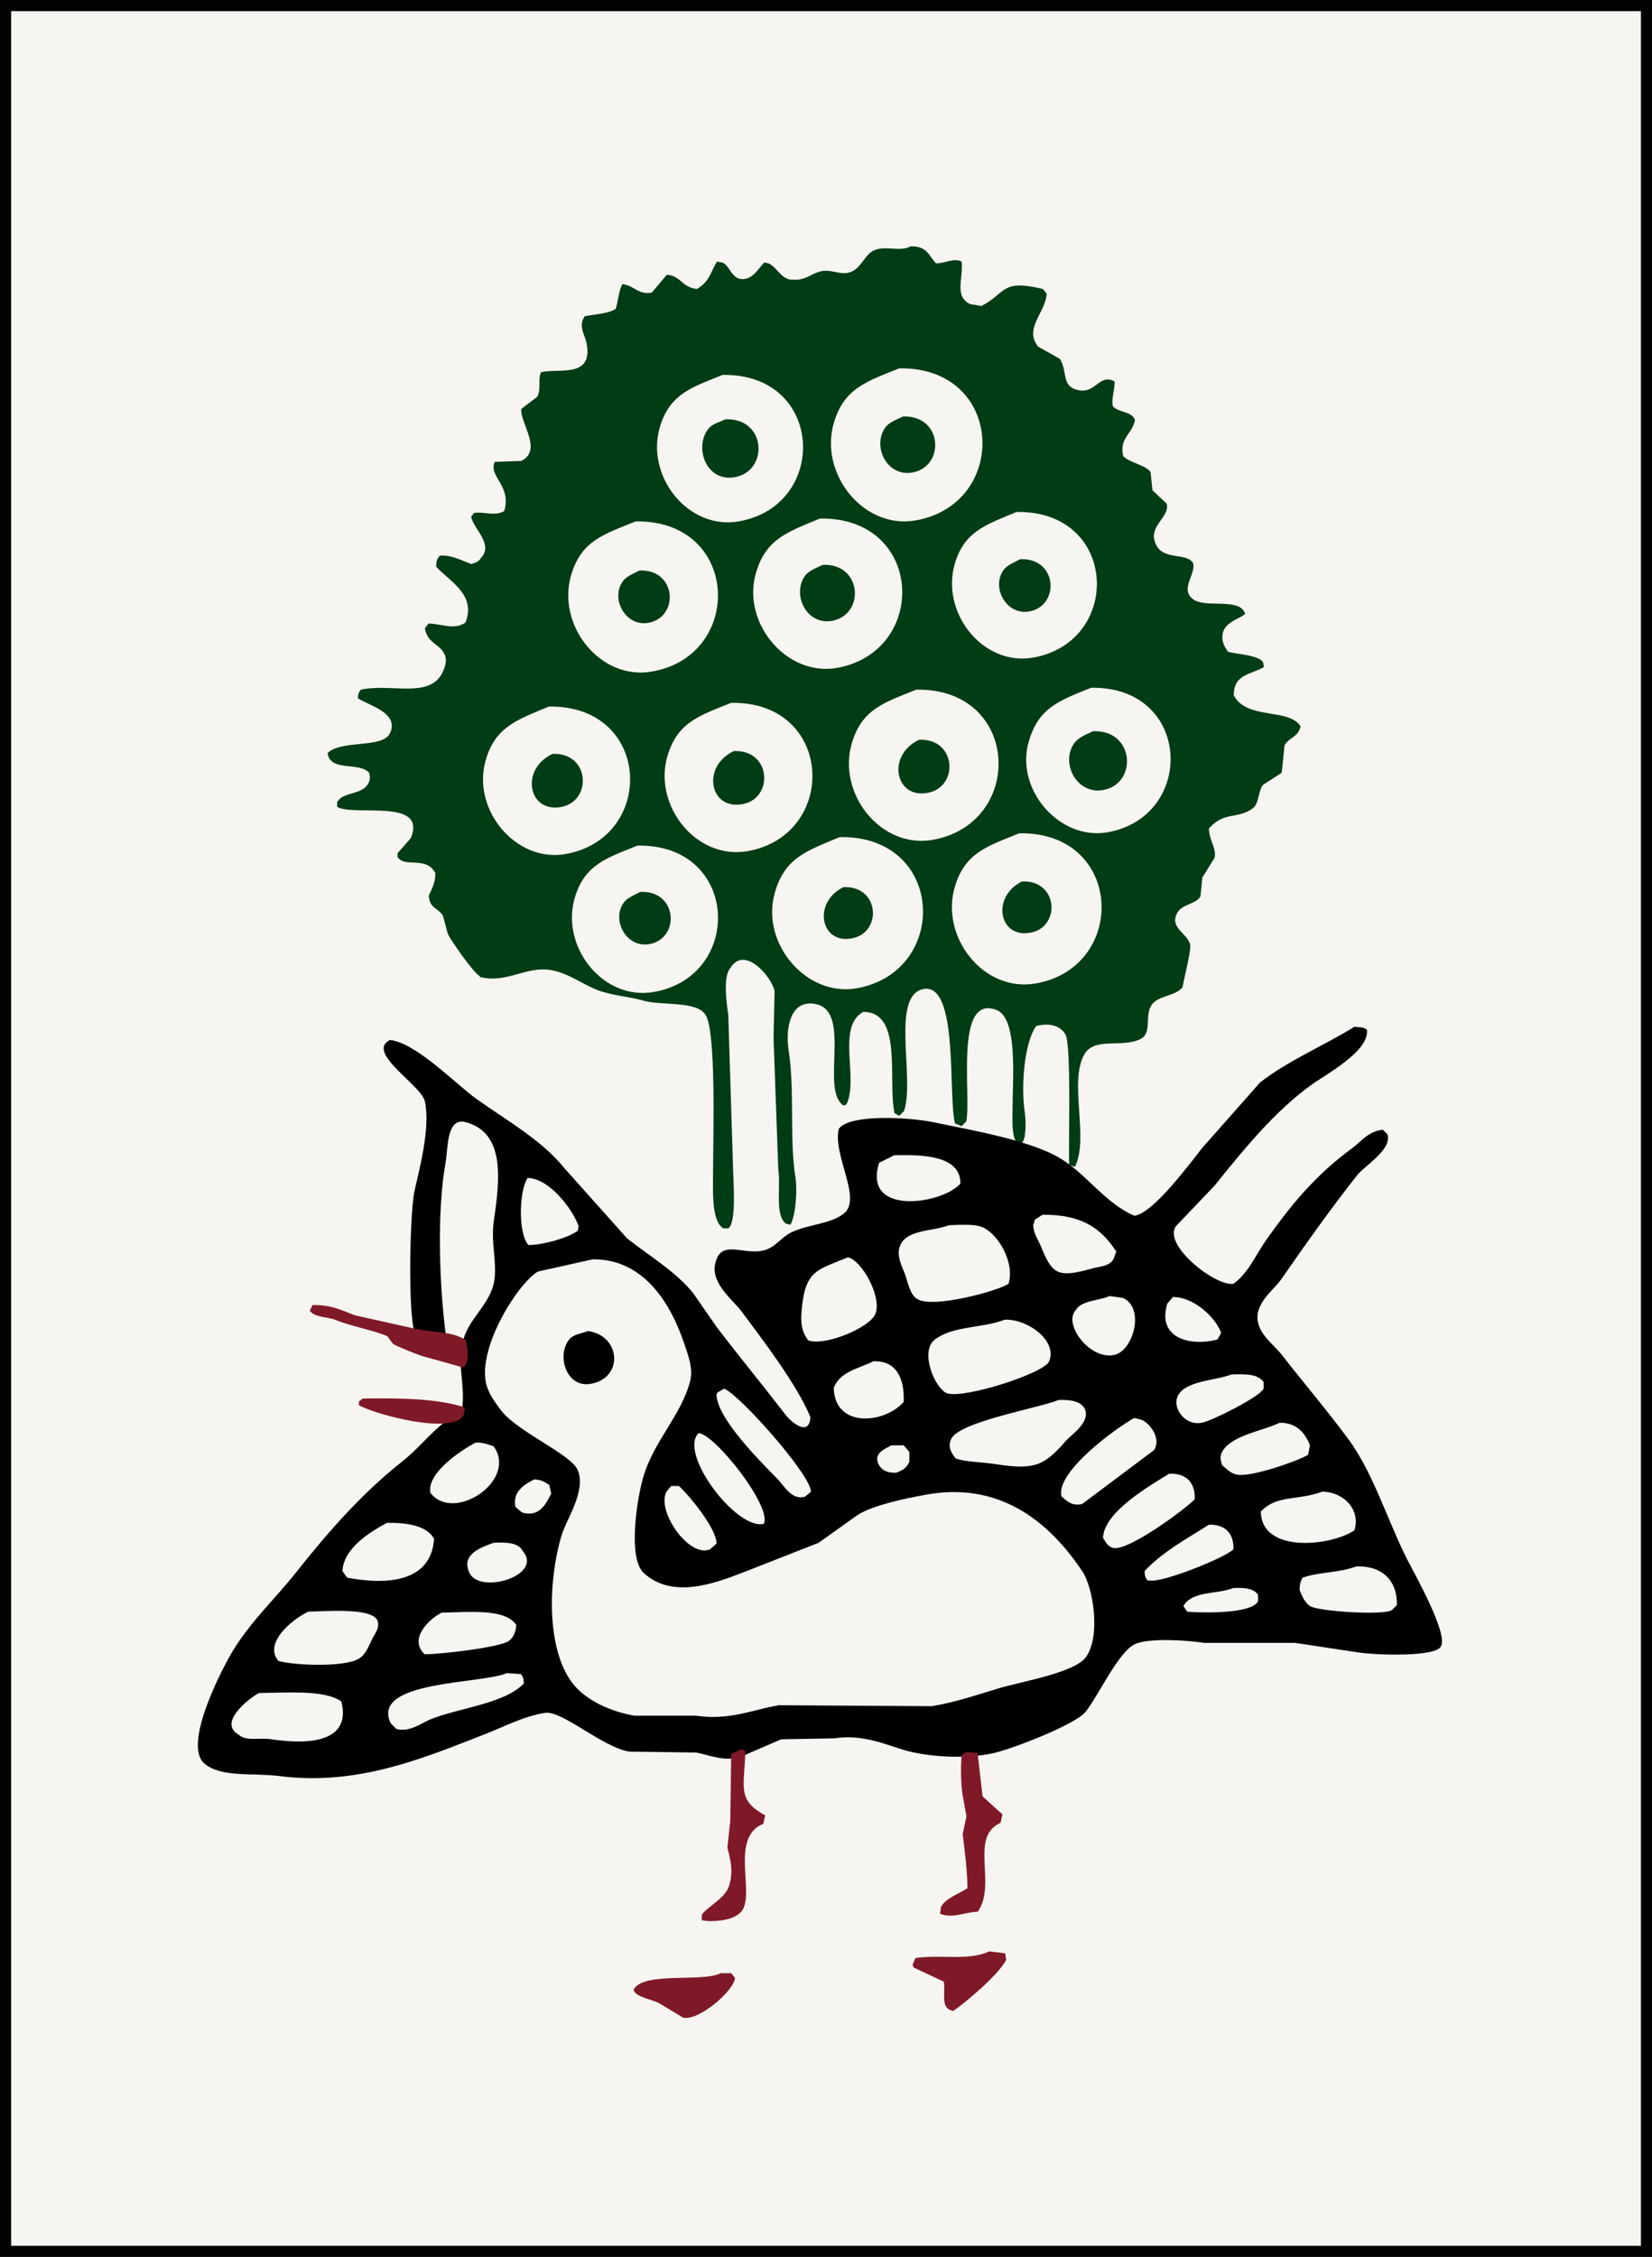 <?xml version="1.0" encoding="iso-8859-1"?>
<!-- Generator: Adobe Illustrator 15.0.0, SVG Export Plug-In . SVG Version: 6.00 Build 0)  -->
<!DOCTYPE svg PUBLIC "-//W3C//DTD SVG 1.1//EN" "http://www.w3.org/Graphics/SVG/1.1/DTD/svg11.dtd">
<svg version="1.1" id="Souzu" xmlns="http://www.w3.org/2000/svg" xmlns:xlink="http://www.w3.org/1999/xlink" x="0px" y="0px"
	 width="28.196px" height="38.514px" viewBox="0 0 28.196 38.514" style="enable-background:new 0 0 28.196 38.514;"
	 xml:space="preserve">
<rect x="0" y="0" width="28.196" height="38.514" fill="#808080" stroke="none"/>
<g id="_x31_sou">
	
		<rect x="0.095" y="0.095" style="fill:#F6F5F1;stroke:#010202;stroke-width:0.19;stroke-miterlimit:10;" width="28.007" height="38.325"/>
	<g id="Oiseau">
		<g id="Vert">
			<path style="fill-rule:evenodd;clip-rule:evenodd;fill:#003C14;" d="M14.396,15.139c-0.534,0.261-0.395,0.991,0.161,0.871
				C15.06,15.901,15.01,15.112,14.396,15.139z"/>
			<path style="fill-rule:evenodd;clip-rule:evenodd;fill:#003C14;" d="M17.59,10.43c0.507-0.118,0.449-0.916-0.178-0.887
				c-0.107,0.059-0.224,0.096-0.29,0.193C16.916,10.042,17.191,10.522,17.59,10.43z"/>
			<path style="fill-rule:evenodd;clip-rule:evenodd;fill:#003C14;" d="M12.525,12.817c-0.562,0.264-0.412,1.024,0.162,0.903
				C13.209,13.61,13.161,12.79,12.525,12.817z"/>
			<path style="fill-rule:evenodd;clip-rule:evenodd;fill:#003C14;" d="M11.09,10.624c0.508-0.118,0.449-0.916-0.177-0.888
				c-0.108,0.059-0.225,0.096-0.29,0.194C10.417,10.235,10.692,10.716,11.09,10.624z"/>
			<path style="fill-rule:evenodd;clip-rule:evenodd;fill:#003C14;" d="M10.929,15.22c-0.107,0.059-0.224,0.096-0.29,0.194
				c-0.206,0.305,0.069,0.786,0.468,0.693C11.613,15.989,11.556,15.191,10.929,15.22z"/>
			<path style="fill-rule:evenodd;clip-rule:evenodd;fill:#003C14;" d="M12.558,8.14c0.569-0.12,0.516-1.013-0.177-0.984
				c-0.103,0.049-0.225,0.077-0.29,0.161C11.838,7.637,12.057,8.245,12.558,8.14z"/>
			<path style="fill-rule:evenodd;clip-rule:evenodd;fill:#003C14;" d="M15.59,8.06c0.548-0.119,0.492-0.98-0.178-0.952
				c-0.113,0.056-0.237,0.094-0.306,0.193C14.882,7.625,15.146,8.155,15.59,8.06z"/>
			<path style="fill-rule:evenodd;clip-rule:evenodd;fill:#003C14;" d="M14.219,10.591c0.548-0.119,0.492-0.98-0.177-0.952
				c-0.114,0.057-0.238,0.095-0.307,0.194C13.512,10.157,13.776,10.688,14.219,10.591z"/>
			<path style="fill-rule:evenodd;clip-rule:evenodd;fill:#003C14;" d="M9.43,12.865c-0.562,0.265-0.413,1.024,0.161,0.903
				C10.113,13.658,10.065,12.838,9.43,12.865z"/>
			<path style="fill-rule:evenodd;clip-rule:evenodd;fill:#003C14;" d="M18.654,12.479c-0.122,0.06-0.249,0.103-0.323,0.209
				c-0.236,0.343,0.057,0.89,0.517,0.79C19.423,13.353,19.358,12.447,18.654,12.479z"/>
			<path style="fill-rule:evenodd;clip-rule:evenodd;fill:#003C14;" d="M17.444,15.042c-0.534,0.261-0.394,0.991,0.161,0.871
				C18.107,15.805,18.058,15.015,17.444,15.042z"/>
			<path style="fill-rule:evenodd;clip-rule:evenodd;fill:#003C14;" d="M15.687,12.624c-0.562,0.264-0.412,1.024,0.161,0.903
				C16.37,13.417,16.322,12.596,15.687,12.624z"/>
			<path style="fill-rule:evenodd;clip-rule:evenodd;fill:#003C14;" d="M21.058,11.866c-0.002-0.368,0.294-0.35,0.516-0.484
				c-0.006-0.027-0.011-0.054-0.017-0.081c-0.074-0.123-0.451-0.138-0.596-0.177c-0.064-0.088-0.13-0.199-0.081-0.354
				c0.067-0.163,0.241-0.193,0.371-0.291c-0.071-0.284-0.653-0.101-0.871-0.242c-0.263-0.17,0.04-0.44-0.017-0.629
				c-0.115-0.183-0.497-0.043-0.629-0.306c-0.164-0.327,0.243-0.466,0.178-0.709c-0.08-0.075-0.161-0.15-0.242-0.226
				c-0.011-0.103-0.021-0.205-0.032-0.307C19.577,7.944,19.286,7.9,19.17,7.785c-0.064-0.303,0.125-0.354,0.193-0.581
				c0.011-0.042,0.008-0.042-0.016-0.081c-0.077-0.104-0.27-0.091-0.355-0.193c-0.022-0.145,0.029-0.245,0.033-0.419
				c-0.267-0.146-0.318,0.218-0.629,0.145c-0.291-0.068-0.167-0.317-0.307-0.532c-0.124-0.07-0.247-0.14-0.371-0.209
				c-0.249-0.311,0.133-0.587,0.146-0.903c-0.021-0.027-0.043-0.054-0.065-0.081c-0.722-0.17-0.61,0.062-1.048,0.291
				C16.687,5.21,16.622,5.2,16.558,5.189c-0.281-0.131-0.109-0.453-0.146-0.726c-0.143-0.064-0.248,0.025-0.436,0.032
				c-0.134-0.141-0.145-0.294-0.435-0.291c-0.169,0.098-0.425-0.015-0.613,0.064c-0.171,0.071-0.22,0.299-0.403,0.371
				C14.36,4.706,14.215,4.6,14.042,4.624c-0.189,0.027-0.287,0.177-0.532,0.146c-0.011,0-0.021,0-0.032,0
				c-0.164-0.041-0.218-0.205-0.355-0.274c-0.026-0.005-0.054-0.011-0.08-0.016c-0.107,0.111-0.216,0.331-0.436,0.274
				c-0.142-0.062-0.149-0.205-0.274-0.274c-0.032-0.006-0.064-0.011-0.097-0.016c-0.123,0.214-0.128,0.337-0.339,0.467
				c-0.268-0.027-0.265-0.221-0.516-0.242c-0.086,0.102-0.172,0.204-0.258,0.306c-0.23,0.037-0.286-0.111-0.484-0.145
				c-0.005,0-0.011,0-0.016,0c-0.059,0.093-0.077,0.306-0.113,0.419c-0.128,0.087-0.344,0.089-0.532,0.129
				C9.967,5.42,9.956,5.441,9.945,5.463C9.896,5.607,9.986,5.732,10.01,5.85c0.12,0.604-0.451,0.433-0.774,0.5
				C9.175,6.465,9.242,6.631,9.171,6.77C9.08,6.839,8.988,6.909,8.897,6.979c-0.025,0.234,0.372,0.702,0,0.887
				c-0.15,0.005-0.301,0.01-0.452,0.016C8.329,8.129,8.738,8.288,8.606,8.721C8.442,8.816,8.279,8.728,8.091,8.753
				C8.074,8.774,8.059,8.796,8.042,8.817c0.031,0.203,0.396,0.472,0.162,0.71C8.166,9.592,8.119,9.599,8.042,9.624
				C7.87,9.563,7.741,9.48,7.526,9.479C7.516,9.484,7.505,9.489,7.494,9.495C7.459,9.55,7.445,9.57,7.445,9.672
				c0.236,0.255,0.686,0.476,0.5,0.952c-0.196,0.131-0.372,0.027-0.629,0.016c-0.021,0.027-0.043,0.054-0.064,0.081
				c0.042,0.263,0.256,0.262,0.339,0.452c0.044,0.101,0,0.22-0.032,0.29c-0.217,0.473-0.881,0.19-1.403,0.307
				c-0.031,0.051-0.043,0.055-0.048,0.146c0.185,0.124,0.712,0.246,0.548,0.597c-0.13,0.265-0.824,0.105-1.064,0.338
				c0.04,0.329,0.541,0.141,0.71,0.339c0.015,0.071,0.017,0.122-0.016,0.177c-0.102,0.206-0.429,0.135-0.532,0.322
				c0,0.027,0,0.054,0,0.081c0.302,0.168,1.539-0.158,1.258,0.532c-0.076,0.086-0.151,0.172-0.227,0.258c0,0.021,0,0.043,0,0.064
				c0.128,0.195,0.483-0.026,0.646,0.274c-0.003,0.188-0.058,0.258-0.113,0.387c0.016,0.221,0.155,0.206,0.242,0.339
				c0.026,0.102,0.054,0.204,0.081,0.306c0.033,0.09,0.458,0.698,0.548,0.726c0,0.005,0,0.011,0,0.016
				c0.469,0.12,0.805-0.204,1.242-0.113c0.294,0.062,0.518,0.242,0.773,0.339c0.24,0.09,0.555,0.112,0.774,0.177
				c0.304,0.09,0.907-0.001,1.064,0.242c0.184,0.284,0.129,2.071,0.129,2.645c0,0.322-0.037,0.886,0.178,1c0.026,0,0.054,0,0.081,0
				c0.149-0.098,0.082-0.84,0.08-1.081c-0.027-0.855-0.054-1.71-0.08-2.564c-0.035-0.22-0.086-0.658,0.031-0.791
				c0.242-0.408,0.71,0.141,0.759,0.387c-0.006,0.269-0.012,0.538-0.017,0.807c0.026,0.747,0.054,1.495,0.081,2.242
				c0.045,0.297-0.063,0.771,0.129,0.919c0.021,0.005,0.043,0.011,0.064,0.016c0.005,0,0.011,0,0.016,0
				c0.086-0.158,0.121-0.568,0.081-0.822c-0.101-0.632-0.008-1.47-0.113-2.145c-0.06-0.381,0.026-0.903,0.484-0.79
				c0.587,0.146,0.056,1.467,0.451,1.725c0.016-0.005,0.032-0.01,0.049-0.016c0.219-0.429-0.176-1.333,0.29-1.581
				c0.681-0.001,0.413,1.167,0.532,1.726c0.026,0.016,0.054,0.032,0.08,0.048c0.027-0.027,0.054-0.054,0.081-0.081
				c0.194-0.531-0.23-1.955,0.322-2.081c0.618-0.14,0.428,1.811,0.549,2.29c0.037,0.016,0.075,0.032,0.112,0.049
				c0.027-0.027,0.054-0.054,0.081-0.081c0.09-0.441-0.208-2.181,0.516-1.903c0.37,0.142,0.274,1.184,0.274,1.693
				c0,0.144-0.031,0.634,0.146,0.581c0.089-0.027,0.084-0.384,0.064-0.516c-0.072-0.468-0.006-1.207,0.193-1.484
				c0.218-0.056,0.408-0.014,0.5,0.145c0.104,0.18,0.048,1.863,0.064,2.226c0.032,0.011,0.064,0.021,0.097,0.032
				c0.247-0.485-0.108-1.448,0.161-1.919c0.172-0.3,0.626-0.107,0.951-0.258c0.213-0.098,0.073-0.396,0.194-0.581
				c0.109-0.168,0.407-0.149,0.531-0.307c0.03-0.166,0.149-0.63,0.13-0.726c-0.04-0.189-0.353-0.286-0.226-0.532
				c0.084-0.167,0.311-0.148,0.402-0.29c0.012-0.108,0.021-0.215,0.032-0.323c0.07-0.113,0.141-0.226,0.21-0.339
				c0.033-0.166-0.094-0.292-0.097-0.5c0.273-0.3,0.473-0.149,0.742-0.338c0.116-0.082,0.095-0.286,0.177-0.403
				c0.107-0.07,0.216-0.14,0.323-0.209c0.016-0.156,0.032-0.312,0.048-0.468c0.074-0.135,0.232-0.135,0.274-0.323
				C22.005,12.076,21.278,12.291,21.058,11.866z M17.638,11.221c-0.867,0.155-1.593-0.777-1.338-1.613
				c0.167-0.548,0.536-0.654,1.048-0.871C19.088,8.705,19.163,10.948,17.638,11.221z M14.235,7.205
				c0.178-0.585,0.56-0.695,1.112-0.919c1.807-0.031,1.883,2.321,0.274,2.596C14.731,9.034,13.972,8.073,14.235,7.205z
				 M14.284,11.398c-0.852,0.15-1.616-0.755-1.388-1.597c0.165-0.606,0.545-0.72,1.097-0.952
				C15.776,8.818,15.853,11.12,14.284,11.398z M11.268,7.269c0.172-0.55,0.541-0.659,1.064-0.871c1.745-0.031,1.819,2.235,0.274,2.5
				C11.738,9.047,11.005,8.114,11.268,7.269z M9.752,9.801c0.174-0.574,0.555-0.684,1.097-0.903
				c1.786-0.031,1.861,2.292,0.274,2.563C10.238,11.614,9.49,10.662,9.752,9.801z M8.284,12.994
				c0.161-0.592,0.541-0.708,1.081-0.936c1.762-0.032,1.837,2.242,0.29,2.516C8.812,14.725,8.058,13.828,8.284,12.994z
				 M11.155,16.929c-0.868,0.149-1.602-0.784-1.339-1.628c0.171-0.55,0.541-0.659,1.064-0.871
				C12.626,14.398,12.699,16.665,11.155,16.929z M12.752,14.526c-0.874,0.15-1.62-0.793-1.354-1.645
				c0.174-0.561,0.547-0.671,1.08-0.887C14.242,11.963,14.316,14.258,12.752,14.526z M14.622,16.865
				c-0.858,0.152-1.634-0.764-1.402-1.613c0.167-0.618,0.551-0.731,1.112-0.967C16.136,14.252,16.213,16.583,14.622,16.865z
				 M15.912,14.333c-0.885,0.151-1.632-0.8-1.37-1.661c0.174-0.574,0.554-0.684,1.097-0.903
				C17.424,11.737,17.499,14.061,15.912,14.333z M17.67,16.784c-0.885,0.151-1.632-0.8-1.37-1.661
				c0.174-0.574,0.554-0.683,1.097-0.903C19.183,14.189,19.257,16.513,17.67,16.784z M18.896,14.204
				c-0.814,0.14-1.574-0.735-1.338-1.548c0.169-0.583,0.521-0.699,1.064-0.919C20.346,11.705,20.418,13.942,18.896,14.204z"/>
		</g>
		<g id="Noir">
			<path style="fill-rule:evenodd;clip-rule:evenodd;" d="M10.037,22.714c-0.124,0.046-0.247,0.054-0.322,0.145
				c-0.216,0.262-0.057,0.82,0.354,0.758C10.645,23.531,10.606,22.796,10.037,22.714z"/>
			<path style="fill-rule:evenodd;clip-rule:evenodd;" d="M24.02,26.616c-0.329-0.646-0.583-1.482-1-2.048
				c-0.357-0.485-0.77-0.97-1.145-1.451c-0.128-0.164-0.352-0.317-0.403-0.548c-0.072-0.321,0.269-0.556,0.387-0.726
				c0.427-0.613,0.849-1.211,1.307-1.791c0.121-0.154,0.597-0.437,0.516-0.693c-0.026-0.027-0.054-0.054-0.08-0.081
				c-0.256,0.031-0.368,0.202-0.532,0.323c-0.602,0.44-1.021,0.941-1.451,1.548c-0.181,0.254-0.312,0.578-0.565,0.758
				c-0.295,0.057-1.214-0.657-0.983-0.983c0.221-0.231,0.44-0.462,0.661-0.693c0.484-0.603,1.029-1.274,1.661-1.726
				c0.243-0.174,0.992-0.574,0.936-0.936c-0.021-0.011-0.043-0.021-0.064-0.032c-0.049-0.006-0.097-0.011-0.146-0.016
				c-0.539,0.332-1.122,0.571-1.612,0.951c-0.328,0.371-0.656,0.742-0.984,1.113c-0.202,0.252-0.837,1.122-1.161,1.162
				c-0.504-0.215-0.81-0.707-1.273-0.984c-0.511-0.306-1.51-0.477-2.161-0.613c-0.382-0.08-1.417-0.148-1.612,0.113
				c-0.107,0.459,0.411,1.202,0.08,1.452c-0.239,0.18-0.625,0.18-0.903,0.322c-0.167,0.085-0.271,0.266-0.483,0.307
				c-0.358,0.068-0.723-0.208-0.807,0.242c-0.061,0.323,0.32,0.614,0.451,0.79c0.358,0.48,0.95,1.254,1.178,1.806
				c-0.021,0.357-0.34,0.072-0.419-0.032c-0.391-0.508-0.793-0.996-1.178-1.5c-0.134-0.193-0.269-0.387-0.403-0.581
				c-0.295-0.368-0.758-0.642-1.129-0.936c-0.359-0.403-0.72-0.806-1.08-1.209c-0.382-0.474-1.002-0.82-1.5-1.177
				c-0.344-0.247-1.021-0.952-1.468-1c-0.421,0.213,0.538,0.772,0.597,1.048c0.099,0.462-0.104,1.192-0.178,1.532
				c-0.08,0.372-0.112,2.061,0,2.403c0.104,0.034,0.36,0.094,0.501,0.033c0.011,0,0.021,0,0.032,0c-0.106-0.816-0.156-2.081,0-2.936
				c0.04-0.222,0.011-0.763,0.338-0.678c0.668,0.176,0.594,0.945,0.484,1.678c-0.065,0.434,0.099,0.833-0.032,1.177
				c-0.124,0.323-0.378,0.506-0.484,0.839c-0.133,0.419,0.044,0.812-0.032,1.242c-0.442,0.219-0.655,0.57-1.016,0.855
				c-0.688,0.544-1.262,1.199-1.807,1.887c-0.356,0.45-0.77,0.832-1.08,1.338c-0.16,0.26-0.879,1.612-0.484,1.935
				c0.292,0.238,0.813,0.149,1.29,0.21c1.336,0.169,2.479-0.32,3.517-0.726c0.303-0.119,0.646-0.299,1-0.354
				c0.29-0.046,0.972,0.58,1.435,0.661c0.382,0.005,0.764,0.011,1.146,0.016c0.209,0.038,0.464,0.155,0.741,0.081
				c0.237-0.103,0.474-0.205,0.71-0.307c0.301-0.005,0.603-0.011,0.903-0.016c0.474-0.074,0.859,0.097,1.177,0.194
				c0.409,0.124,1.045,0.162,1.517,0.064c0.332-0.069,1.419-0.491,1.597-0.709c0.214-0.264,0.568-1.043,0.854-1.162
				c0.253-0.104,0.89-0.061,1.177-0.016c0.517,0,1.032,0,1.549,0c0.354,0.054,0.71,0.107,1.064,0.161
				c0.318,0.05,1.327,0.08,1.419-0.097C24.734,27.899,24.127,26.828,24.02,26.616z M22.358,24.665
				c-0.011,0.054-0.021,0.107-0.032,0.161c-0.156,0.099-0.967,0.386-1.21,0.339c-0.119-0.022-0.179-0.1-0.258-0.161
				c-0.02-0.069-0.036-0.12-0.016-0.193c0.131-0.316,0.692-0.381,1-0.532C22.135,24.277,22.277,24.458,22.358,24.665z
				 M21.568,23.584c0,0.038,0,0.075,0,0.113c-0.064,0.138-0.861,0.54-1.049,0.581c-0.284,0.062-0.514-0.24-0.419-0.451
				c0.127-0.267,0.628-0.261,0.919-0.372C21.273,23.447,21.463,23.446,21.568,23.584z M19.923,22.246
				c0.032-0.038,0.064-0.075,0.097-0.113c0.357,0,0.726,0.347,0.823,0.613c-0.022,0.038-0.043,0.075-0.064,0.113
				C20.302,22.983,19.745,22.83,19.923,22.246z M19.697,24.746c-0.408,0.307-0.817,0.613-1.226,0.919
				c-0.186,0.046-0.274-0.066-0.354-0.129c-0.103-0.415,0.923-1.161,1.241-1.338c0.043,0.01,0.087,0.021,0.13,0.032
				C19.621,24.288,19.826,24.542,19.697,24.746z M16.229,24.568c0.114-0.303,1.46-0.527,1.839-0.677
				c0.21-0.008,0.388,0.021,0.452,0.161c0.083,0.226-0.221,0.417-0.323,0.532c-0.367,0.416-0.521,0.508-1.193,0.403
				c-0.271-0.042-0.49-0.033-0.693-0.097C16.258,24.819,16.168,24.703,16.229,24.568z M16.166,23.778
				c-0.217-0.087-0.471-0.721-0.21-0.919c0.312-0.236,0.793-0.188,1.193-0.338c0.386-0.017,0.903,0.357,0.758,0.709
				C17.834,23.429,16.478,23.87,16.166,23.778z M19.036,23.117c-0.416,0.116-0.898-0.514-0.677-0.758
				c0.096-0.168,0.395-0.161,0.58-0.242c0.075,0.011,0.15,0.021,0.226,0.032C19.543,22.315,19.348,23.03,19.036,23.117z
				 M17.665,20.811c0.043-0.027,0.086-0.054,0.13-0.081c0.67-0.007,1.001,0.233,1.258,0.629c-0.017,0.043-0.032,0.086-0.049,0.129
				c-0.068,0.122-0.221,0.12-0.371,0.161c-0.589,0.165-0.674,0.093-0.87-0.387c-0.047-0.112-0.118-0.201-0.13-0.355
				C17.644,20.875,17.655,20.843,17.665,20.811z M16.763,20.94c0.266,0.108,0.561,0.596,0.451,0.967
				c-0.169,0.12-1.302,0.432-1.564,0.258c-0.125-0.082-0.152-0.283-0.209-0.435c-0.044-0.115-0.145-0.3-0.081-0.467
				c0.108-0.284,0.548-0.245,0.839-0.355C16.382,20.902,16.626,20.885,16.763,20.94z M15.214,24.665c0.07,0,0.14,0,0.21,0
				c0.032,0.038,0.064,0.075,0.097,0.113c0,0.054,0,0.108,0,0.162c-0.044,0.111-0.112,0.15-0.226,0.193
				c-0.164,0.003-0.259-0.05-0.307-0.161C14.914,24.793,15.11,24.724,15.214,24.665z M14.23,23.682
				c0.117-0.282,0.411-0.319,0.677-0.452c0.4-0.013,0.532,0.302,0.517,0.693C15.106,24.293,14.246,24.384,14.23,23.682z
				 M15.005,19.843c0.086-0.043,0.172-0.086,0.258-0.129c0.464-0.01,1.135-0.004,1.129,0.484
				C16.09,20.549,14.714,20.763,15.005,19.843z M13.795,22.875c-0.104-0.142-0.135-0.276-0.113-0.516
				c0.062-0.695,0.271-0.684,0.79-0.903c0.233,0.046,0.588,0.678,0.468,0.968C14.846,22.652,14.099,22.974,13.795,22.875z
				 M12.247,23.762c0.037-0.021,0.075-0.043,0.112-0.064c0.254,0.092,1.473,1.459,1.483,1.758c-0.032,0.027-0.064,0.053-0.097,0.081
				c-0.22,0.082-0.367-0.186-0.467-0.29c-0.256-0.266-1.041-1.028-1.049-1.452C12.236,23.784,12.241,23.773,12.247,23.762z
				 M11.924,24.456c0.274,0.017,1.255,1.249,1.113,1.548C12.577,26.122,11.57,24.798,11.924,24.456z M12.23,26.342
				c-0.037,0.032-0.075,0.065-0.112,0.097c-0.354,0.155-0.921-0.654-0.742-0.984c0.026-0.032,0.054-0.064,0.08-0.097
				c0.044,0,0.087,0,0.13,0C11.75,25.505,12.229,26.076,12.23,26.342z M9.005,20.102c0.368,0.003,0.77,0.534,0.871,0.822
				c-0.005,0.027-0.011,0.054-0.016,0.081c-0.166,0.12-0.593,0.241-0.839,0.242C8.84,21.061,8.859,20.312,9.005,20.102z
				 M8.118,24.617c0.149,0.001,0.205,0.032,0.307,0.064c0.42,0.584-0.688,1.318-1.081,0.791C7.29,25.126,7.871,24.75,8.118,24.617z
				 M8.812,27.729c-0.009,0.124-0.052,0.222-0.129,0.275c-0.162,0.111-1.18,0.229-1.436,0.225c-0.274-0.256,0.065-0.594,0.291-0.709
				C8.012,27.512,8.618,27.445,8.812,27.729z M4.635,29.681C4.408,29.647,4.209,29.724,4.07,29.6c-0.36-0.204,0.2-0.636,0.354-0.709
				c0.483-0.004,1.115-0.058,1.403,0.145C5.998,29.727,5.286,29.778,4.635,29.681z M6.36,27.955
				c-0.067,0.134-0.116,0.282-0.242,0.354c-0.249,0.145-1.105,0.113-1.371,0.033c-0.016-0.027-0.032-0.054-0.048-0.081
				c-0.123-0.313,0.357-0.664,0.564-0.758c0.321-0.007,1.066-0.07,1.177,0.145C6.489,27.776,6.402,27.872,6.36,27.955z
				 M5.925,26.923c-0.026-0.038-0.054-0.075-0.081-0.113c0.022-0.394,0.475-0.668,0.759-0.822c0.342-0.007,0.69,0.048,0.806,0.274
				C7.358,26.979,6.649,27.059,5.925,26.923z M7.344,29.342c-0.157,0.065-0.355,0.225-0.58,0.162
				c-0.032-0.033-0.064-0.065-0.097-0.097c-0.345-0.733,1.556-0.666,1.983-0.855c0.081,0.006,0.161,0.011,0.242,0.017
				c0.033,0.053,0.046,0.064,0.048,0.161C8.603,29.08,7.822,29.145,7.344,29.342z M8.006,26.827c-0.139-0.314,0.231-0.428,0.419-0.5
				c0.226-0.01,0.429-0.002,0.5,0.146C9.278,26.89,8.165,27.225,8.006,26.827z M8.908,25.81c-0.037-0.032-0.075-0.064-0.112-0.097
				c-0.047-0.259,0.144-0.376,0.322-0.467c0.129,0.008,0.181,0.043,0.258,0.097c0.011,0.048,0.021,0.097,0.032,0.145
				C9.318,25.665,9.206,25.899,8.908,25.81z M18.536,28.277c-0.189,0.267-1.105,0.42-1.483,0.532
				c-0.364,0.109-0.731,0.237-1.146,0.307c-0.87-0.005-1.741-0.011-2.612-0.016c-0.443,0.073-0.85,0.265-1.419,0.178
				c-0.35,0-0.699,0-1.049,0c-0.426-0.073-0.849-0.277-1.063-0.564c-0.438-0.583-0.413-1.739-0.178-2.516
				c0.084-0.279,0.424-0.76,0.274-1.112c-0.117-0.272-1.035-0.656-1.307-1.017c-0.097-0.128-0.222-0.294-0.258-0.467
				c-0.136-0.636,0.56-1.718,0.887-1.903c0.312-0.07,0.623-0.14,0.936-0.209c0.882-0.007,1.339,0.774,1.564,1.451
				c0.056,0.167,0.154,0.406,0.097,0.629c-0.156,0.596-0.631,1.028-0.807,1.661c-0.107,0.386-0.256,1.364,0.016,1.613
				c0.481,0.439,1.178,0.192,1.71-0.016c0.425-0.167,0.85-0.333,1.274-0.5c0.226-0.161,0.451-0.322,0.677-0.483
				c0.286-0.169,0.818-0.277,1.161-0.339c1.354-0.245,2.18,0.588,2.661,1.306C18.663,27.096,18.788,27.924,18.536,28.277z
				 M18.972,26.407c-0.081-0.039-0.098-0.091-0.146-0.161c0.01-0.445,0.812-0.9,1.129-1.097c0.313-0.012,0.448,0.174,0.436,0.436
				C20.242,25.744,19.193,26.528,18.972,26.407z M19.617,26.971c-0.012,0-0.022,0-0.032,0c-0.034-0.053-0.047-0.064-0.049-0.162
				c0.313-0.331,0.7-0.537,1.097-0.79c0.274-0.008,0.428,0.145,0.419,0.419C20.923,26.578,19.828,27.019,19.617,26.971z
				 M21.472,27.326c-0.108,0.215-0.931,0.2-1.21,0.178c-0.021-0.032-0.043-0.064-0.064-0.097c0.154-0.263,0.546-0.192,0.854-0.307
				c0.203-0.008,0.335,0.004,0.42,0.113C21.472,27.251,21.472,27.289,21.472,27.326z M21.52,25.794
				c0.274-0.289,0.615-0.18,1.049-0.339c0.382,0.009,0.656,0.321,0.548,0.661C22.691,26.395,21.524,26.503,21.52,25.794z
				 M23.762,27.472c-0.111,0.102-1.263,0.027-1.403-0.064c-0.086-0.057-0.138-0.172-0.178-0.274c0.002-0.107,0.018-0.144,0.049-0.21
				c0.271-0.098,0.625-0.082,0.919-0.193c0.44-0.016,0.703,0.242,0.693,0.661C23.815,27.417,23.788,27.444,23.762,27.472z"/>
		</g>
		<g id="Rouge">
			<path style="fill-rule:evenodd;clip-rule:evenodd;fill:#801927;" d="M5.335,22.27c0.337-0.004,0.513,0.099,0.726,0.177
				c0.339,0.075,0.678,0.151,1.017,0.226c0.336,0.076,0.624,0.039,0.871,0.194c0.033,0.11,0.073,0.423-0.049,0.468
				c-0.231-0.065-0.462-0.129-0.693-0.194c-0.077-0.023-0.417-0.156-0.5-0.209c-0.032-0.043-0.064-0.086-0.097-0.129
				c-0.215-0.098-0.628-0.173-0.871-0.274c-0.146-0.061-0.364-0.041-0.451-0.161C5.303,22.334,5.319,22.302,5.335,22.27z"/>
			<path style="fill-rule:evenodd;clip-rule:evenodd;fill:#801927;" d="M6.19,23.866c0.595-0.007,1.236-0.008,1.726,0.146
				c0.005,0.011,0.011,0.021,0.016,0.032c-0.005,0.032-0.011,0.064-0.016,0.097c-0.171,0.357-1.504,0.002-1.79-0.161
				c0-0.022,0-0.043,0-0.064C6.147,23.899,6.169,23.882,6.19,23.866z"/>
			<path style="fill-rule:evenodd;clip-rule:evenodd;fill:#801927;" d="M12.657,29.849c0.021,0.011,0.043,0.022,0.064,0.033
				c-0.014,0.617-0.151,0.831,0.339,1.097c-0.011,0.048-0.021,0.097-0.032,0.145c-0.625,0.247-0.059,1.337-0.436,1.548
				c-0.112,0.098-0.429,0.135-0.613,0.097c0-0.032,0-0.064,0-0.097c0.133-0.166,0.401-0.276,0.468-0.5
				c0.079-0.264,0.008-0.469-0.032-0.645c0.017-0.15,0.032-0.301,0.049-0.452c0.005-0.381,0.011-0.763,0.016-1.145
				C12.539,29.903,12.598,29.876,12.657,29.849z"/>
			<path style="fill-rule:evenodd;clip-rule:evenodd;fill:#801927;" d="M16.512,29.898c0.059,0.005,0.118,0.011,0.177,0.016
				c0,0.011,0,0.021,0,0.032c0.027,0.237,0.055,0.473,0.081,0.709c0.113,0.103,0.226,0.205,0.339,0.307
				c-0.011,0.048-0.021,0.097-0.032,0.145c-0.541,0.241-0.058,1.039-0.388,1.516c-0.22,0.007-0.444,0.125-0.645,0.033
				c0.005-0.037,0.011-0.075,0.017-0.113c0.078-0.154,0.314-0.226,0.451-0.322c-0.003-0.325-0.051-0.67-0.081-0.92
				c0.021-0.102,0.043-0.204,0.064-0.306c-0.021-0.118-0.043-0.236-0.064-0.355c-0.033-0.179-0.044-0.671,0-0.709
				C16.458,29.919,16.484,29.909,16.512,29.898z"/>
			<path style="fill-rule:evenodd;clip-rule:evenodd;fill:#801927;" d="M16.883,33.301c0.091,0.01,0.183,0.021,0.273,0.032
				c0.006,0.038,0.011,0.075,0.017,0.113c-0.126,0.247-0.671,0.711-0.903,0.871c-0.228-0.042-0.129-0.289-0.161-0.5
				c-0.172-0.081-0.344-0.161-0.517-0.242c-0.005-0.016-0.011-0.032-0.016-0.048c0.016-0.037,0.032-0.075,0.048-0.112
				C16.061,33.347,16.525,33.468,16.883,33.301z"/>
			<path style="fill-rule:evenodd;clip-rule:evenodd;fill:#801927;" d="M12.303,33.672c0.059,0,0.118,0,0.177,0
				c0.021,0.027,0.043,0.054,0.064,0.08c-0.009,0.213-0.621,0.746-0.887,0.678c-0.135-0.081-0.269-0.162-0.403-0.243
				c-0.106-0.062-0.451-0.117-0.436-0.241C10.995,33.641,11.988,33.833,12.303,33.672z"/>
		</g>
	</g>
</g>
</svg>

